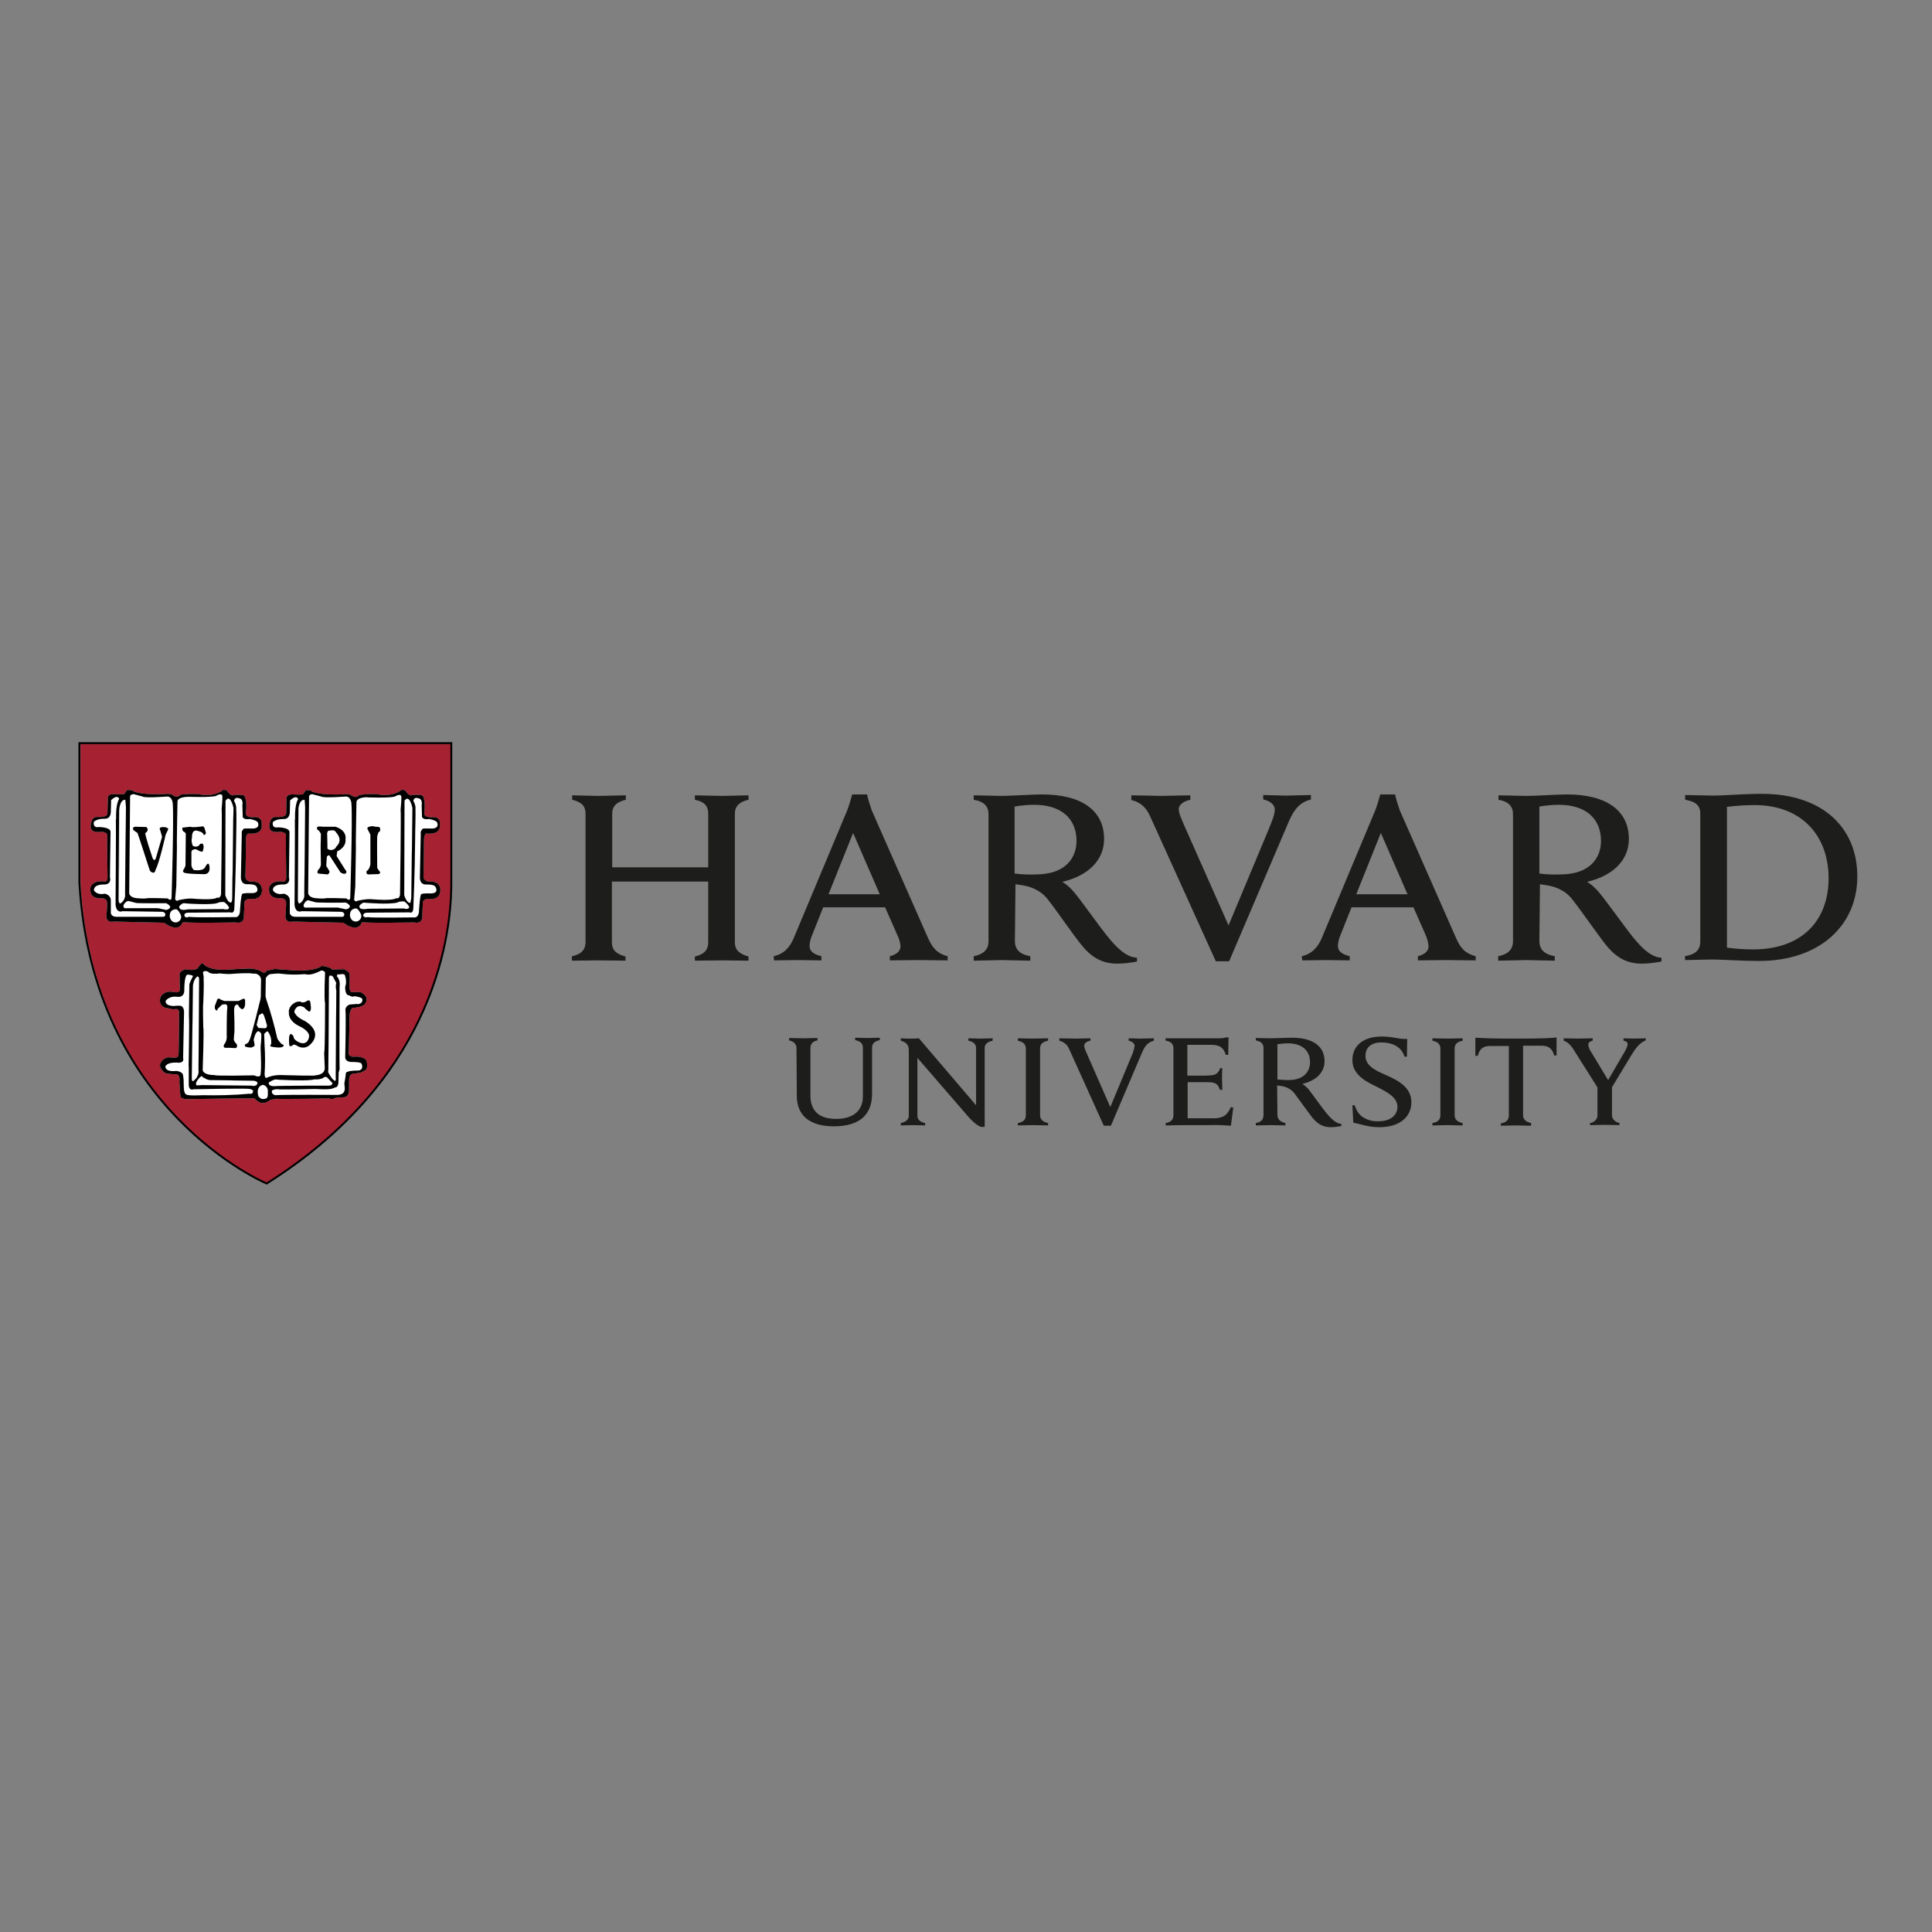 <svg xmlns="http://www.w3.org/2000/svg" xmlns:xlink="http://www.w3.org/1999/xlink" id="layer" x="0px" y="0px" viewBox="0 0 652 652" style="enable-background:new 0 0 652 652;" xml:space="preserve"><rect x="0" y="0" width="652" height="652" fill="#808080" stroke="none"/><style type="text/css">	.st0{fill:#1D1D1B;}	.st1{fill:#A62131;}	.st2{fill:none;stroke:#000000;stroke-width:0.648;}	.st3{fill:#FFFFFF;}	.st4{fill:none;stroke:#000000;stroke-width:2.818820e-002;}</style><path class="st0" d="M268.8,353.7c0-1.3-0.8-2.2-2.5-2.6v-0.8c0.9,0,4.1,0.1,4.9,0.1c0.7,0,3.8-0.1,4.7-0.1v0.8 c-1.6,0.3-2.4,1.2-2.4,2.6v16c0,5.1,2.8,7.9,8.7,7.9c5,0,9-2.2,9-7.6v-16.5c0-1.2-0.7-2.1-2.6-2.5v-0.8c0.7,0,3.3,0.1,4.1,0.1 c0.7,0,3.5-0.1,4.2-0.1v0.8c-1.8,0.4-2.6,1.2-2.6,2.5v15.6c0,7-4.1,11-12.9,11c-8.2,0-12.5-3.7-12.5-10.3L268.8,353.7z"></path><path class="st0" d="M304,379c1.9-0.4,2.7-1.3,2.7-2.5v-22.1c0-1.9-1-2.7-2.7-3.2v-0.8c1,0.1,2.6,0.1,3.4,0.1c0.9,0,1.8,0,2.7-0.1 l19.3,22.6v-19.3c0-1.2-0.7-2.1-2.6-2.5v-0.8c0.7,0,3.2,0.1,4.1,0.1c0.7,0,3.4-0.1,4.1-0.1v0.8c-1.8,0.4-2.7,1.2-2.7,2.5v26.6h-1.2 c-0.7-0.2-2.1-1-4.2-3.3l-17.3-20v19.5c0,1.2,0.7,2.1,2.6,2.5v0.8c-0.7,0-3.2-0.1-4.1-0.1c-0.7,0-3.4,0.1-4.1,0.1V379z"></path><path class="st0" d="M456.4,373h0.8c0.4,1.6,1.4,3.1,2.7,4c1.6,1,3.4,1.5,5.3,1.4c3.9,0,6.4-1.9,6.4-4.9c0-3.1-3.2-4.8-6.9-6.7 c-2.8-1.4-8.3-3.7-8.3-9c0-5,3.8-8,9.9-8c4,0,5.9,1,8.6,0.8l-0.1,6h-0.8c-1.1-3.5-4.3-4.8-7.8-4.8c-4,0-5.4,2.2-5.4,4.5 c0,3.3,3.2,4.9,6.9,6.5c4.1,1.8,8.6,4.1,8.6,9.2c0,4.8-3.8,8.4-10.8,8.4c-4.1,0-6.6-1.2-8.8-1.5L456.4,373z"></path><path class="st0" d="M544,366.4v10c0,0.6,0.3,1.3,0.8,1.7c0.5,0.5,1.1,0.8,1.7,0.8v0.8c-1,0-4.1-0.1-5-0.1c-0.7,0-3.7,0.1-4.9,0.1 V379c0.7-0.1,1.3-0.4,1.7-0.8c0.5-0.5,0.8-1.1,0.8-1.7v-9.6L544,366.4z M539.5,367.6l-7.9-12.5c-1.3-2.2-2.4-3.4-3.9-3.9v-0.8 c1.1,0,4,0.1,4.8,0.1c0.8,0,3.9-0.1,5-0.1v0.8c-1,0.2-1.5,0.7-1.5,1.4c0.1,0.8,0.4,1.6,0.9,2.3l5.8,9.6l5.6-9.6 c0.5-0.8,0.8-1.6,1-2.5c0-0.6-0.4-1-1.4-1.2v-0.8c0.9,0,2.9,0.1,3.6,0.1c0.6,0,2.9-0.1,3.9-0.1v0.7c-2.2,0.9-3.5,2.8-4.8,4.9 l-7.2,11.9"></path><path class="st0" d="M393.3,350.4h18.4c0.7,0,1.4-0.1,2.1-0.3h0.8l-0.1,5.9h-0.8c-0.7-1.9-1.4-3.4-5-3.4h-8V363h6.2 c0.8,0,1.6-0.1,2.5-0.2c0.6-0.1,1.1-0.4,1.5-0.8c0.4-0.4,0.7-0.9,0.8-1.5h0.8c-0.1,0.9-0.1,3-0.1,3.6c0,0.6,0.1,2.8,0.1,3.7h-0.8 c-0.4-1.2-0.9-2.1-2.2-2.4c-0.8-0.2-1.6-0.2-2.5-0.2h-6.2v12.2h8.7c3.8,0,4.9-1.6,5.9-3.8l0.8,0.2l-0.8,6.1 c-2.6-0.2-5.2-0.3-7.7-0.2h-9.2c-0.9,0-4.1,0.1-5.1,0.1V379c1.7-0.3,2.6-1.1,2.6-2.7v-22.5c0-1.4-0.7-2.3-2.6-2.6L393.3,350.4z"></path><path class="st0" d="M346.2,353.9c0-1.5-0.9-2.3-2.7-2.7v-0.8c1,0,4.2,0.1,5.1,0.1c0.8,0,4.1-0.1,5.1-0.1v0.8 c-1.8,0.4-2.7,1.1-2.7,2.7v22.4c0,1.5,0.9,2.3,2.7,2.7v0.8c-1,0-4.2-0.1-5.1-0.1c-0.8,0-4.1,0.1-5.1,0.1V379 c1.8-0.3,2.7-1.1,2.7-2.7V353.9z"></path><path class="st0" d="M486.1,353.9c0-1.5-0.9-2.3-2.7-2.7v-0.8c1,0,4.2,0.1,5.1,0.1c0.7,0,4.1-0.1,5.1-0.1v0.8 c-1.8,0.4-2.7,1.1-2.7,2.7v22.4c0,1.5,0.9,2.3,2.7,2.7v0.8c-1,0-4.1-0.1-5.1-0.1c-0.7,0-4.1,0.1-5.1,0.1V379 c1.8-0.3,2.7-1.1,2.7-2.7V353.9z"></path><path class="st0" d="M511.7,350.5c-10.1,0-11.7-0.2-13.8-0.3v6.1h0.8c0.7-2.7,2.2-3.3,4.2-3.3h6.3v23.4c0,1.6-0.9,2.4-2.7,2.7v0.8 c1,0,4.4-0.1,5.1-0.1c0.9,0,4.1,0.1,5.1,0.1V379c-1.8-0.4-2.7-1.2-2.7-2.7v-23.4h6.3c2,0,3.5,0.7,4.2,3.3h0.8v-6.1 C523.4,350.3,521.8,350.5,511.7,350.5"></path><path class="st0" d="M431.1,364.3c1.2,0.1,2.5,0.2,3.7,0.2c5.5,0,7.3-3.2,7.3-6c0-4-2.7-6.4-7.5-6.4c-1.2,0-2.3,0.1-3.5,0.3 L431.1,364.3z M431.1,376.3c0,1.5,1,2.3,2.7,2.7v0.8c-1,0-4.2-0.1-5.1-0.1c-0.8,0-3.9,0.1-4.9,0.1V379c1.7-0.3,2.6-1.1,2.6-2.7 v-22.6c0-1.4-0.7-2.2-2.6-2.6v-0.8c1,0,4.1,0.1,5,0.1c1.4,0,5.6-0.2,7.2-0.2c7.1,0,11,2.9,11,7.9c0,3.9-2.9,6.6-7.5,7.7 c0.8,0.5,1.5,1.1,2.1,1.8c1.2,1.5,4.6,6.3,6,8s3.2,3.6,5.1,3.7v0.7c-1.2,0.2-2.3,0.4-3.5,0.4c-2.4,0-4.3-0.8-6.2-3.1 c-1.6-2-4.4-6-6-8.1c-0.5-0.7-1.2-1.4-2-1.8c-0.8-0.5-1.7-0.8-2.6-0.9c-0.4-0.1-0.9-0.1-1.4-0.2L431.1,376.3z"></path><path class="st0" d="M360.8,354c-0.3-0.7-0.7-1.3-1.3-1.8c-0.6-0.5-1.3-0.8-2-1v-0.8c1.1,0,4.7,0.1,5.5,0.1c0.8,0,3.9-0.1,5-0.1v0.8 c-1,0.2-2.1,0.7-2.1,1.7c0,0.7,0.4,1.6,1.2,3.4l7.6,17.3l7.2-17.3c0.5-1,0.8-2.2,1-3.3c0-0.9-0.8-1.5-2-1.8v-0.8c1,0,3.3,0.1,4,0.1 c0.7,0,3.4-0.1,4.5-0.1v0.8c-1.8,0.5-2.9,1.5-3.9,3.8l-10.6,24.9h-2.4L360.8,354z"></path><path class="st0" d="M388.1,275.4c-1.2-2.7-3.1-4.7-6.3-5.4v-1.6c2,0,8.6,0.2,10.1,0.2c1.4,0,7.8-0.2,9.8-0.2v1.5 c-1.8,0.4-3.9,1.4-3.9,3.2c0,1.3,0.8,3.1,2.3,6.5l14.5,32.7l13.7-32.8c1.1-2.7,1.9-4.7,1.9-6.3c0-1.7-1.6-2.9-3.9-3.4v-1.5 c1.8,0,6.2,0.2,7.6,0.2c1.3,0,6.5-0.2,8.5-0.2v1.5c-3.4,0.9-5.5,2.9-7.4,7.3l-20.2,47.3h-4.5L388.1,275.4z"></path><path class="st0" d="M193.1,322.7c2.6-0.6,4.5-1.8,4.5-4.8v-43.3c0-2.9-1.7-4-4.5-4.7v-1.5c1.4,0,7.3,0.2,8.8,0.2 c1.7,0,7.9-0.2,9.3-0.2v1.5c-2.6,0.6-4.6,1.8-4.6,4.7v18.1H239v-18.1c0-3-1.7-4.1-4.5-4.7v-1.5c1.4,0,7.5,0.2,9.2,0.2 c1.4,0,7.5-0.2,8.9-0.2v1.5c-2.6,0.6-4.6,1.8-4.6,4.7V318c0,2.8,1.8,4,4.6,4.8v1.4c-1.4,0-7.5-0.1-8.9-0.1c-1.7,0-7.8,0.1-9.2,0.1 v-1.4c2.6-0.6,4.5-1.8,4.5-4.8v-20.5h-32.5V318c0,3,1.8,4,4.6,4.8v1.4c-1.4,0-7.6-0.1-9.3-0.1c-1.4,0-7.4,0.1-8.8,0.1V322.7z"></path><path class="st0" d="M582.8,319.8c2.9,0.4,5.8,0.6,8.8,0.6c16.8,0,25.5-10,25.5-24c0-14.5-9.2-24.7-24.9-24.7 c-3.1,0-6.3,0.2-9.4,0.6V319.8z M568.6,322.7c3.4-0.6,5.2-1.9,5.2-5v-43.1c0-3-1.8-4.1-5.1-4.7v-1.6c1.9,0,8,0.2,9.7,0.2 c2.7,0,10.3-0.6,16.3-0.6c20,0,32.1,11.1,32.1,27.9c0,16.4-12.6,28.5-33.2,28.5c-5.9,0-13-0.5-15.7-0.5c-1.7,0-7.4,0.2-9.2,0.2 L568.6,322.7z"></path><path class="st0" d="M342.5,294.8c2.3,0.3,4.7,0.4,7,0.3c10.5,0,13.8-6,13.8-11.3c0-7.5-5.1-12.2-14.3-12.2c-2.2,0-4.4,0.2-6.6,0.6 V294.8z M342.5,317.6c0,2.9,1.8,4.5,5.2,5.1v1.5c-1.9,0-8-0.2-9.7-0.2c-1.5,0-7.5,0.2-9.4,0.2v-1.5c3.1-0.6,5-2.1,5-5.1v-42.8 c0-2.6-1.4-4.3-5-4.9v-1.5c1.9,0,7.8,0.2,9.5,0.2c2.7,0,10.5-0.5,13.6-0.5c13.4,0,20.9,5.5,20.9,15c0,7.4-5.6,12.5-14.1,14.5 c1.5,0.9,2.8,2.1,3.9,3.4c2.4,2.8,8.9,12.1,11.6,15.3c2.6,3.2,6,6.8,9.7,6.9v1.3c-2.2,0.4-4.4,0.7-6.6,0.7c-4.6,0-8.2-1.6-11.8-5.9 c-3.1-3.7-8.4-11.6-11.4-15.4c-1-1.4-2.3-2.6-3.8-3.4c-1.5-0.9-3.1-1.4-4.8-1.7c-0.9-0.1-1.7-0.3-2.6-0.4L342.5,317.6z"></path><path class="st0" d="M519.5,294.8c2.3,0.3,4.7,0.4,7,0.3c10.5,0,13.8-6,13.8-11.3c0-7.5-5.1-12.2-14.2-12.2c-2.2,0-4.4,0.2-6.6,0.6 V294.8z M519.5,317.6c0,2.9,1.8,4.5,5.2,5.1v1.5c-1.9,0-8-0.2-9.7-0.2c-1.5,0-7.5,0.2-9.4,0.2v-1.5c3.1-0.6,5-2.1,5-5.1v-42.8 c0-2.6-1.4-4.3-4.9-4.9v-1.5c1.9,0,7.8,0.2,9.5,0.2c2.8,0,10.5-0.5,13.6-0.5c13.4,0,20.9,5.5,20.9,15c0,7.4-5.6,12.5-14.1,14.5 c1.5,0.9,2.8,2.1,3.9,3.4c2.4,2.8,9,12.1,11.6,15.3s6,6.8,9.6,6.9v1.3c-2.2,0.4-4.4,0.7-6.6,0.7c-4.6,0-8.2-1.6-11.8-5.9 c-3-3.7-8.4-11.6-11.4-15.4c-1-1.4-2.3-2.6-3.8-3.4c-1.5-0.9-3.1-1.4-4.8-1.7c-0.9-0.1-1.7-0.3-2.6-0.4L519.5,317.6z"></path><path class="st0" d="M296.9,301.8l-9-20.7l-8.3,20.7H296.9z M261.1,322.7c3.6-0.8,5.5-3.1,6.8-6.2l18-43c0.7-1.8,1.2-3.6,1.7-5.4h5 c0.4,1.8,1,3.7,1.6,5.4l19,43.1c1.4,3,2.8,5.1,6.6,6.1v1.4c-2.1,0-8.5-0.1-9.9-0.1c-1.5,0-7.5,0.1-9.6,0.1v-1.4 c2.8-0.7,3.6-2.1,3.6-3.4c-0.1-1.3-0.5-2.6-1.1-3.8l-4.1-9.3h-20.9l-3.7,9.3c-0.5,1.1-0.8,2.3-0.9,3.6c0,1.6,0.8,2.8,4,3.6v1.4 c-1.9,0-6.8-0.1-7.9-0.1l-8.1,0.1L261.1,322.7z"></path><path class="st0" d="M475,301.8l-9-20.7l-8.3,20.7H475z M439.3,322.7c3.5-0.8,5.5-3.1,6.8-6.2l18-43c0.7-1.8,1.2-3.6,1.7-5.4h5 c0.4,1.8,1,3.7,1.6,5.4l19,43.1c1.3,3,2.8,5.1,6.6,6.1v1.4c-2.1,0-8.5-0.1-9.9-0.1c-1.5,0-7.5,0.1-9.6,0.1v-1.4 c2.8-0.7,3.6-2.1,3.6-3.4c-0.1-1.3-0.5-2.6-1-3.8l-4.1-9.3h-20.9l-3.7,9.3c-0.5,1.1-0.8,2.3-0.9,3.6c0,1.6,0.8,2.8,4,3.6v1.4 c-1.9,0-6.8-0.1-7.9-0.1l-8.1,0.1L439.3,322.7z"></path><path class="st1" d="M27.1,251h125.4V298c0,21.6-8.1,67.3-62.2,101.4c0,0-58.7-24.4-63.1-101.4V251z"></path><path class="st2" d="M26.8,250.8h125.5V298c0,21.6-8.1,67.3-62.3,101.4c0,0-58.7-24.4-63.2-101.4V250.8z"></path><path class="st3" d="M122,311.5c0,0-1.1,3.5-6.1-0.1L98.8,311c0,0-2.2,0.7-2.5-1.6c0,0,0.4-4.6,0.2-5c0,0,0.1-1.3-2.1-1.3 c0,0-3.4,0.4-3.6-2.6c0,0-0.6-3.2,4.2-3.1c0,0,1.5,0.7,1.6-1.2c0,0-0.2-13.1-0.1-14.1c0,0,0.4-1.2-1.9-1.4c0,0-3.4,0.7-3.7-1.5 c0,0-0.2-3.3,2-3.5c0,0,2.7,0.2,3.2-0.5c0,0,0.6,0.4,0.5-2l0.1-4.1c0,0,0.3-1.1,2-1c0,0,3.2,0.2,3.6-0.1c0.3-0.4,0.6-0.9,0.9-1.3 c0,0,1.6-0.1,1.9,0.3c0,0,2.4,1.6,11.7,1c0,0,1.4,0,1.7,0.4c0,0,1.7,1.3,2.7-0.1c2-0.3,4-0.4,6-0.3c0,0,5,1.3,8.4-1.5l1.1,0.2 c0,0,1.4,2.3,2.4,1.6c0,0,3-0.3,3.6,0.3c0,0,1,1.5,0.5,5.5c0,0-0.6,1.7,2.3,1.7c0,0,3.4-0.6,2.9,2.5c0,0,0.9,3.5-4.7,3 c-0.4,0.5-0.6,1.1-0.6,1.7c0,0-0.1,11.5-0.2,12.8c0,0-0.1,1.8,2.3,1.7c0,0,3.3-0.2,3.4,2.7c0,0,0.4,3.8-4.3,3.1c0,0-1.4,0.2-1.6,1.1 l-0.2,5c0,0,0.1,2.5-2.7,1.9c-0.4,0-15.8,0.3-17.2-0.1C122.9,311.2,122.1,311.1,122,311.5"></path><path class="st3" d="M89.2,328.3c0.4-0.2,0.7-0.4,0.9-0.8c0,0,2.1-0.2,2.4-0.5l6.7,0.5c0,0,6.6,0.5,9.4-1.5c0.6,0,1.2,0.1,1.7,0.3 c0,0,1.4,0.3,1.8,0.9l3.9-0.1c0,0,2.2,0.7,2,2.1v1.8c0,0-0.4,3.6,0.6,3.8h3c0,0,2.4,1.1,2.1,2.5c0,0.6-0.2,1.1-0.6,1.6 c-0.4,0.4-0.9,0.7-1.5,0.8c-0.9,0.3-1.9,0.4-2.8,0.5c-0.4,0.6-0.7,1.3-0.8,2l-0.3,13.2c0,0-0.2,1.4,1.9,1.2c0,0,3.1-0.3,4.1,1.4 c0,0,0.8,2.9-0.8,3.4l-1.2,0.6l-2.7,0.4c0,0-1.1,0.1-1.2,2v3.5c0,0,0.1,2.4-1.8,2.4l-2.8,0.2c-0.3,0.2-0.7,0.3-1,0.4 c-0.4,0-0.7,0-1.1-0.2c0,0-17.3,0.3-17.9,0.1l-2,0.4c0,0-2.2,2-4.1,0.5l-1.4-1.1c-0.5,0.1-0.9,0.1-1.4,0.1 c-0.4-0.1-19.1,0.2-19.1,0.2s-4,0.4-4.3-0.9c0,0-0.5-5.1-0.3-5.8c0,0,0-1.5-0.9-1.6c0,0-4-0.2-4.1-0.6c0,0-2.1-1.5-1.5-3 c0.2-0.6,0.6-1.1,1.1-1.5s1.1-0.6,1.7-0.7c0,0,3.2,0.5,3.2-0.4c0.2-0.5,0.2-1.1,0.2-1.6c0,0,0.2-12,0.1-12.8c0,0,0.3-1.5-1-1.5 c-0.8,0.2-1.6,0.1-2.3-0.2c0,0-2.4,0.1-3-1.8c-0.2-0.7-0.2-1.5,0.2-2.2c0,0,1.1-2.2,4.4-1.5c0,0,1.8,0.5,2-0.8l-0.1-4.9 c0,0-0.4-1.3,2.1-2c0,0,3.3,0.9,4.3-0.7c0,0,1.1-2.2,2-0.7c0,0,1.9,1.8,7.2,1.6c0,0,9.1-0.7,9.3-0.3c0,0,2.2,0.3,2.8,1L89.2,328.3z"></path><path class="st3" d="M61.5,311.5c0,0-1.1,3.5-6.1-0.1L38.4,311c0,0-2.2,0.7-2.5-1.6c0,0,0.4-4.6,0.2-5c0,0,0.1-1.3-2.1-1.3 c0,0-3.4,0.4-3.5-2.6c0,0-0.6-3.2,4.2-3.1c0,0,1.5,0.7,1.6-1.2c0,0-0.2-13.1-0.1-14.1c0,0,0.4-1.2-1.9-1.4c0,0-3.4,0.7-3.7-1.5 c0,0-0.2-3.3,2-3.5c0,0,2.7,0.2,3.2-0.5c0,0,0.6,0.4,0.5-2l0.1-4.2c0,0,0.3-1.1,2-1c0,0,3.2,0.2,3.6-0.1c0.3-0.4,0.6-0.9,0.9-1.3 c0,0,1.6-0.1,1.9,0.3c0,0,2.4,1.6,11.7,1c0,0,1.4,0,1.7,0.4c0,0,1.7,1.3,2.7-0.1c2-0.3,4.1-0.3,6.1-0.2c0,0,5,1.3,8.4-1.5l1.1,0.2 c0,0,1.4,2.3,2.4,1.6c0,0,3-0.3,3.6,0.3c0,0,1,1.5,0.5,5.5c0,0-0.6,1.7,2.3,1.7c0,0,3.4-0.6,3,2.5c0,0,0.9,3.5-4.7,3 c-0.4,0.5-0.6,1.1-0.6,1.7c0,0-0.1,11.5-0.2,12.8c0,0-0.1,1.8,2.3,1.7c0,0,3.2-0.2,3.3,2.7c0,0,0.4,3.8-4.3,3.1c0,0-1.4,0.2-1.6,1.1 l-0.2,5c0,0,0.1,2.5-2.7,1.9c-0.4,0-15.8,0.3-17.2-0.1C62.5,311.2,61.7,311.1,61.5,311.5"></path><path d="M122,311.5c0,0-1.1,3.5-6.1-0.1L98.8,311c0,0-2.2,0.7-2.5-1.6c0,0,0.4-4.6,0.2-5c0,0,0.1-1.3-2.1-1.3c0,0-3.4,0.4-3.6-2.6 c0,0-0.6-3.2,4.2-3.1c0,0,1.5,0.7,1.6-1.2c0,0-0.2-13.1-0.1-14.1c0,0,0.4-1.2-1.9-1.4c0,0-3.4,0.7-3.7-1.5c0,0-0.2-3.3,2-3.5 c0,0,2.7,0.2,3.2-0.5c0,0,0.6,0.4,0.5-2l0.1-4.1c0,0,0.3-1.1,2-1c0,0,3.2,0.2,3.6-0.1c0.3-0.4,0.6-0.9,0.9-1.3c0,0,1.6-0.1,1.9,0.3 c0,0,2.4,1.6,11.7,1c0,0,1.4,0,1.7,0.4c0,0,1.7,1.3,2.7-0.1c2-0.3,4-0.4,6-0.3c0,0,5,1.3,8.4-1.5l1.1,0.2c0,0,1.4,2.3,2.4,1.6 c0,0,3-0.3,3.6,0.3c0,0,1,1.5,0.5,5.5c0,0-0.6,1.7,2.3,1.7c0,0,3.4-0.6,2.9,2.5c0,0,0.9,3.5-4.7,3c-0.4,0.5-0.6,1.1-0.6,1.7 c0,0-0.1,11.5-0.2,12.8c0,0-0.1,1.8,2.3,1.7c0,0,3.3-0.2,3.4,2.7c0,0,0.4,3.8-4.3,3.1c0,0-1.4,0.2-1.6,1.1l-0.2,5 c0,0,0.1,2.5-2.7,1.9c-0.4,0-15.8,0.3-17.2-0.1C122.9,311.2,122.1,311.1,122,311.5"></path><path class="st4" d="M122,311.5c0,0-1.1,3.5-6.1-0.1L98.8,311c0,0-2.2,0.7-2.5-1.6c0,0,0.4-4.6,0.2-5c0,0,0.1-1.3-2.1-1.3 c0,0-3.4,0.4-3.6-2.6c0,0-0.6-3.2,4.2-3.1c0,0,1.5,0.7,1.6-1.2c0,0-0.2-13.1-0.1-14.1c0,0,0.4-1.2-1.9-1.4c0,0-3.4,0.7-3.7-1.5 c0,0-0.2-3.3,2-3.5c0,0,2.7,0.2,3.2-0.5c0,0,0.6,0.4,0.5-2l0.1-4.1c0,0,0.3-1.1,2-1c0,0,3.1,0.2,3.6-0.1c0.3-0.4,0.6-0.9,0.9-1.3 c0,0,1.6-0.1,1.9,0.3c0,0,2.4,1.6,11.7,1c0,0,1.4,0,1.7,0.4c0,0,1.7,1.3,2.7-0.1c2-0.3,4-0.4,6-0.3c0,0,5,1.3,8.4-1.5l1.1,0.2 c0,0,1.4,2.3,2.4,1.6c0,0,3-0.3,3.6,0.3c0,0,1,1.5,0.5,5.5c0,0-0.6,1.7,2.3,1.7c0,0,3.4-0.6,2.9,2.5c0,0,0.9,3.5-4.7,3 c-0.4,0.5-0.6,1.1-0.6,1.7c0,0-0.1,11.5-0.2,12.8c0,0-0.1,1.8,2.3,1.7c0,0,3.3-0.2,3.4,2.7c0,0,0.4,3.8-4.3,3.1c0,0-1.4,0.2-1.6,1.1 l-0.2,5c0,0,0.1,2.5-2.7,1.9c-0.4,0-15.8,0.3-17.2-0.1C122.9,311.2,122.2,311.1,122,311.5z"></path><path class="st3" d="M102.8,269.9c0,0,0.2,2,0.2,2.5s-0.3,29.2-0.3,29.2c0.1,0.7,0,1.3-0.3,1.9c-0.3,0.6-0.7,1.1-1.3,1.4 c0,0-0.5,0.2-0.6-1.2l0.2-30.3C100.6,273.4,100.8,269.7,102.8,269.9z"></path><path class="st4" d="M102.8,269.9c0,0,0.2,2,0.2,2.5s-0.3,29.2-0.3,29.2c0.1,0.7,0,1.3-0.3,1.9c-0.3,0.6-0.7,1.1-1.3,1.4 c0,0-0.5,0.2-0.6-1.2l0.2-30.3C100.6,273.4,100.8,269.7,102.8,269.9z"></path><path class="st3" d="M99.4,305.2c0,0,0.2-28.5,0.1-28.9c-0.1-0.5,0.1,0.4,0.1,0.4s-0.3-5,1-7c0,0-0.4-1.7-2.7,0.4l-0.1,4.1 c0,0,0,2.3-2.1,2.2c0,0-2.4-0.1-3.6,1c0,0-0.6,2.2,1.7,1.8c0,0,3.7,0,3.9,1.5L97.5,296c0,0,0.8,2.5-2,2.5c0,0-3.5-0.2-3.4,1.9 c0,0,0.7,1.8,3.7,1.2c0,0,2.1,0.4,2,2.4v3.8c0,0-0.2,1.5,1.8,1.6h15.8c0,0,0.8,0.1,0.8-0.9c0,0-0.1-0.8-1.3-0.8l-13.2-0.2 C101.8,307.6,99.6,308.3,99.4,305.2"></path><path class="st3" d="M102.5,305.2c0,0-0.4,1.4,1.1,1.1H114l2.8,0.6c0,0,2.9-0.7,0-2.3c0,0-9.3,0.1-10.2-0.1l-2.3-0.6 C104.4,303.8,103.4,303.4,102.5,305.2"></path><path class="st4" d="M102.5,305.2c0,0-0.4,1.4,1.1,1.1H114l2.8,0.6c0,0,3-0.7,0-2.3c0,0-9.3,0.1-10.2-0.1c0,0-1.9-0.5-2.3-0.6 C104.4,303.9,103.4,303.4,102.5,305.2z"></path><path class="st3" d="M119.9,306.6c0,0-1.9,0-1.8,2.5c0.1,0.5,0.3,1,0.7,1.4c0.4,0.4,0.9,0.5,1.5,0.5c0.5-0.1,1-0.4,1.3-0.8 c0.3-0.4,0.4-1,0.3-1.5C121.9,308.7,120.8,306.2,119.9,306.6"></path><path class="st3" d="M121.3,305.6c0,0,0.9-1,1.5-1c0,0,10.2,0.9,11.9-0.3c0,0,1.5-0.3,1.9,0c0,0,1.5,1.2,1.5,1.9 c0,0-0.1,0.9-1.9,0.4l-12.1,0.1C124,306.7,120.9,307.4,121.3,305.6"></path><path class="st4" d="M121.3,305.6c0,0,0.9-1,1.5-1c0,0,10.2,0.9,11.9-0.3c0,0,1.5-0.3,1.9,0c0,0,1.5,1.2,1.5,1.9 c0,0-0.1,0.9-1.9,0.4l-12.1,0.1C124,306.7,120.9,307.4,121.3,305.6z"></path><path class="st3" d="M122.6,308.8c0,0,0-0.8,1.4-0.8l14.2-0.1c0,0,1.3,0.7,1.3-1.7c0,0,0.5-11,0.6-23.1c0-3.6,0.2-7.4,0.1-10.9 c0,0-0.3-1.5-0.7-1.8c0,0,0-1.6,1.7-1c0,0,1.5,0.1,1.1,2.4l0.1,3.5c0,0-0.3,1.5,2.4,1.1c0,0,2.7,0.4,2.8,1.4c0,0,0.8,2-2.4,1.8h-2.4 c-0.3,0.2-0.5,0.5-0.7,0.8c-0.1,0.3-0.2,0.7-0.1,1l-0.3,14.7c0,0-0.2,2.5,2.2,2.4c0,0,2.5-0.1,3,0.7c0,0,1.7,2.5-2,2.3 c0,0-2.3-0.1-2.8,0.3c0,0-0.4,0.5-0.7,5.3c0,0,0.2,2.8-1.9,2.5c0,0-14.1,0.2-15.4-0.1c0,0-1.4,0.4-1.6-0.7"></path><path class="st3" d="M104.3,268.9l-0.3,32.4c0,0-0.1,1.5,2.4,1.8c0,0,2.9,0.3,3.6,0c0,0,1.9-0.1,6.9,0.1c0,0,1.2,1.2,1.3-0.3 c0,0,0.8-26.2,0.4-31.7c0,0-0.1-2.3-1.8-2.4c0,0-7.7,0.6-8.4,0l-3.1-0.8C105.4,268,104.2,268.1,104.3,268.9z"></path><path class="st3" d="M120.3,270.6c0,0-0.3,15.3-0.2,15.8l-0.2,12.8l-0.4,4.5c0,0,0.6,0.9,1.1,0.3c0,0,3.2-0.8,5.3-0.5 c0,0,6.5,0.6,7.8-0.4c0,0,1,0.5,1.3-1.1c0,0,0.4-28.3,0.2-28.8c0,0,0.4-4.1,0.2-4.5c0,0-0.1-0.9-1.8-0.1c0,0,0.2,0.8-9.4,0.5 C124.2,269,120.6,268.9,120.3,270.6z"></path><path class="st3" d="M136.5,270.2l-0.1,31.9c0,0,0.8,2.8,2.1,2.6c0.1-0.5,0.2-1.1,0.3-1.6l0.4-30.4 C139.2,272.6,138.2,267.8,136.5,270.2"></path><path class="st4" d="M136.5,270.2l-0.1,31.9c0,0,0.8,2.8,2.1,2.6c0.2-0.5,0.3-1.1,0.3-1.6l0.4-30.4 C139.2,272.6,138.2,267.7,136.5,270.2z"></path><path d="M124,279.7c-0.3-0.8,1.7-0.9,1.7-0.9l1,0.2c0.5,0,1,0,1.4,0.2c0.1,0.1,0.2,0.3,0.2,0.5s0,0.3,0,0.5c0,0.2-0.1,0.3-0.2,0.4 c-0.1,0.1-0.3,0.2-0.4,0.3l-0.4,1.3c-0.1,1.1,0,10.7,0,10.7c0.3,0.5,0.6,1,1,1.4c0,0.9-1.1,0.7-1.1,0.7l-2.9,0.1 c-0.9-0.1-0.6-1.1-0.6-1.1c1-0.5,1.3-2.3,1.3-2.3v-10L124,279.7z"></path><path d="M110.4,281.1c0.1,2.2,0.1,5.3,0.1,5.3c0.2,0.2,0.5,0.4,0.8,0.4c0.3,0.1,0.6,0.1,0.9,0c0.3-0.1,0.6-0.2,0.8-0.4 c0.2-0.2,0.4-0.4,0.5-0.7c2.5-2.4,0-4.6-0.4-5.2c-0.4-0.6-2.4-0.1-2.4-0.1L110.4,281.1z M110.3,289.1l-0.2,3.1l0.9,1.5 c0.6,0.8-0.4,1.4-0.4,1.4l-3.2-0.3c-0.6-0.3,0-1.3,0-1.3c0.3-0.2,0.5-0.5,0.6-0.8c0.2-0.3,0.3-0.7,0.3-1l-0.1-5.9l0.1-4.2 c0-0.5-0.8-1.4-0.8-1.4c-0.7-0.1-0.5-1-0.5-1c0.2-0.5,1.9-0.2,1.9-0.2h4.3c4.1,1.3,3.4,4.2,3.4,4.2c0.3,2.9-2.8,4.1-2.8,4.1 l-0.2,1.6l2.9,4.6c0.1,0.1,0.2,0.2,0.3,0.4c0.1,0.1,0.1,0.3,0.1,0.5c-0.4,1.1-2,0-2,0l-3.7-5.7C110.9,288.4,110.3,289.1,110.3,289.1 "></path><path d="M89.2,328.3c0.4-0.2,0.7-0.4,0.9-0.8c0,0,2.1-0.2,2.4-0.5l6.7,0.5c0,0,6.6,0.5,9.4-1.5c0.6,0,1.2,0.1,1.7,0.3 c0,0,1.4,0.3,1.8,0.9l3.9-0.1c0,0,2.2,0.7,2,2.1v1.8c0,0-0.4,3.6,0.6,3.8h3c0,0,2.4,1.1,2.1,2.5c0,0.6-0.2,1.1-0.6,1.6 c-0.4,0.4-0.9,0.7-1.5,0.8c-0.9,0.3-1.9,0.4-2.8,0.5c-0.4,0.6-0.7,1.3-0.8,2l-0.3,13.2c0,0-0.2,1.4,1.9,1.2c0,0,3.1-0.3,4.1,1.4 c0,0,0.8,2.9-0.8,3.4l-1.2,0.6l-2.7,0.4c0,0-1.1,0.1-1.2,2v3.5c0,0,0.1,2.4-1.8,2.4l-2.8,0.2c-0.3,0.2-0.7,0.3-1,0.4 c-0.4,0-0.7,0-1.1-0.2c0,0-17.3,0.3-17.9,0.1l-2,0.4c0,0-2.2,2-4.1,0.5l-1.4-1.1c-0.5,0.1-0.9,0.1-1.4,0.1 c-0.4-0.1-19.1,0.2-19.1,0.2s-4,0.4-4.3-0.9c0,0-0.5-5.1-0.3-5.8c0,0,0-1.5-0.9-1.6c0,0-4-0.2-4.1-0.6c0,0-2.1-1.5-1.5-3 c0.2-0.6,0.6-1.1,1.1-1.5s1.1-0.6,1.7-0.7c0,0,3.2,0.5,3.2-0.4c0.2-0.5,0.2-1.1,0.2-1.6c0,0,0.2-12,0.1-12.8c0,0,0.3-1.5-1-1.5 c-0.8,0.2-1.6,0.1-2.3-0.2c0,0-2.4,0.1-3-1.8c-0.2-0.7-0.2-1.5,0.2-2.2c0,0,1.1-2.2,4.4-1.5c0,0,1.8,0.5,2-0.8l-0.1-4.9 c0,0-0.4-1.3,2.1-2c0,0,3.3,0.9,4.3-0.7c0,0,1.1-2.2,2-0.7c0,0,1.9,1.8,7.2,1.6c0,0,9.1-0.7,9.3-0.3c0,0,2.2,0.3,2.8,1L89.2,328.3z"></path><path class="st4" d="M89.2,328.2c0.4-0.2,0.7-0.4,0.9-0.8c0,0,2.1-0.2,2.4-0.5l6.7,0.5c0,0,6.6,0.5,9.4-1.5c0.6,0,1.2,0.1,1.7,0.3 c0,0,1.4,0.3,1.8,0.9l3.9-0.1c0,0,2.2,0.7,2,2.1v1.8c0,0-0.4,3.6,0.6,3.8h2.9c0,0,2.4,1.1,2.1,2.5c0,0.6-0.2,1.1-0.6,1.6 c-0.4,0.4-0.9,0.7-1.5,0.8c-0.9,0.3-1.9,0.4-2.8,0.5c-0.4,0.6-0.7,1.3-0.8,2l-0.3,13.2c0,0-0.2,1.4,1.9,1.2c0,0,3.1-0.3,4.1,1.4 c0,0,0.8,2.9-0.8,3.4l-1.2,0.6l-2.7,0.4c0,0-1.1,0.1-1.2,2v3.5c0,0,0.1,2.4-1.8,2.4l-2.8,0.2c-0.3,0.2-0.7,0.3-1,0.4 c-0.4,0-0.7,0-1.1-0.2c0,0-17.3,0.3-17.9,0.1l-2,0.4c0,0-2.2,2-4.1,0.5l-1.4-1.1c-0.5,0.1-0.9,0.1-1.4,0.1 c-0.4-0.1-19.1,0.2-19.1,0.2s-4,0.4-4.3-0.9c0,0-0.5-5.2-0.3-5.8c0,0,0-1.5-0.9-1.6c0,0-4-0.2-4.1-0.6c0,0-2.1-1.5-1.5-3 c0.2-0.6,0.6-1.1,1.1-1.5c0.5-0.4,1.1-0.6,1.7-0.7c0,0,3.2,0.5,3.2-0.4c0.2-0.5,0.2-1.1,0.2-1.6c0,0,0.2-12,0.1-12.8 c0,0,0.3-1.5-1-1.5c-0.8,0.2-1.6,0.1-2.3-0.2c0,0-2.4,0.1-2.9-1.8c-0.2-0.7-0.2-1.5,0.2-2.2c0,0,1.1-2.2,4.4-1.5c0,0,1.8,0.5,2-0.8 l-0.1-4.9c0,0-0.4-1.3,2.1-2c0,0,3.2,0.9,4.3-0.7c0,0,1.1-2.2,2-0.7c0,0,1.9,1.8,7.2,1.6c0,0,9.1-0.7,9.3-0.3c0,0,2.2,0.3,2.8,1 L89.2,328.2z"></path><path class="st3" d="M91.8,368c0.6-0.3,1.3-0.5,2-0.4c0.8,0.2,12.7-0.1,12.7-0.1s5.2,0.4,6-0.3l1.2-0.4c0.3-0.4,0.5-0.9,0.5-1.4 c0-0.8,0.1-3.5,0.1-3.5l0.3-1c0,0-0.1-1,0-28c0,0,0.4-2.1-0.9-3.4c0,0,0-0.8,0.4-0.7c0.4,0.1,0.2,0.1,0.2,0.1s1.8-0.5,2.1,0.2 c0,0,0.8,2.4,0.1,3.8c0,0-0.2,3,1.3,3c0.3,0.2,0.6,0.3,0.9,0.4c0.3,0.1,0.6,0,1-0.1c0,0,2.6,0.3,2.6,1.1c0,0.2,0,0.5-0.1,0.7 c-0.1,0.2-0.2,0.4-0.4,0.5c-0.2,0.1-0.4,0.2-0.6,0.3c-0.2,0.1-0.5,0.1-0.7,0l-2.4,0.2c-0.5,0.1-0.9,0.4-1.2,0.8 c-0.3,0.4-0.4,0.9-0.3,1.4c0.2,1.9-0.1,15.7-0.1,15.7s0,1.6,2.5,1.5c0,0,3.1-0.1,3.1,0.8c0,0,0.8,2-1.4,2.1c0,0-4.3-0.1-4,1.1 c-0.1,1.1-0.3,2.2-0.5,3.3c0,0,0.4,2.3-0.1,2.7c0,0-0.3,1.3-3,1.1c0,0-17.5-0.1-20.2,0.1C93,369.6,91.4,369.4,91.8,368"></path><path class="st3" d="M88.7,366.1c0.5,0.1,0.9,0.3,1.2,0.7c0.3,0.4,0.5,0.8,0.5,1.3c0,1.6,0.1,2.5-0.9,2.7c-0.3,0.1-0.5,0.1-0.8,0.1 c-0.3,0-0.5-0.1-0.7-0.2c-0.2-0.1-0.4-0.3-0.6-0.5c-0.2-0.2-0.3-0.5-0.3-0.7C86.7,368,87.2,366.4,88.7,366.1z"></path><path class="st3" d="M90.7,365.3c0,0,1.8-1.2,2.5-1c0,0,9.2,0.6,12.1,0.1c2.9-0.5,1.1-0.1,1.1-0.1s2.4,0,3.1-0.9 c0.2,0,0.4,0,0.7,0.1c0.2,0.1,0.4,0.2,0.5,0.4l1.5,1.6c0,0,0.1,1-1.6,0.9c0,0-16.6,0-17.1,0.1C93.5,366.5,90.4,367,90.7,365.3"></path><path class="st4" d="M90.7,365.3c0,0,1.8-1.2,2.5-1c0,0,9.3,0.6,12.1,0.1c2.8-0.5,1.1-0.1,1.1-0.1s2.4,0,3.2-0.9 c0.2,0,0.4,0,0.6,0.1c0.2,0.1,0.4,0.2,0.5,0.4l1.5,1.6c0,0,0.1,1-1.6,0.9c0,0-16.6,0-17.1,0.1C93.5,366.5,90.4,367,90.7,365.3z"></path><path class="st3" d="M66.6,329.5c0,0,0.7,0,0.6,1.2L67,361.2c0.1,0.6,0,1.3-0.3,1.8c-0.2,0.6-0.6,1.1-1.1,1.5c0,0-0.9,1.1-0.9-0.6 l0.4-31.1C65.1,332.8,65.2,330.5,66.6,329.5"></path><path class="st4" d="M66.6,329.5c0,0,0.7,0,0.6,1.2L67,361.2c0.1,0.6,0,1.3-0.3,1.9c-0.2,0.6-0.6,1.1-1.1,1.5c0,0-0.9,1.1-0.9-0.6 l0.4-31.1C65.1,332.8,65.2,330.5,66.6,329.5z"></path><path class="st3" d="M65,329.7c0,0-1.2,2.2-1.1,2.7l-0.1,6.8c0,0-0.1,4.3,0,4.8c0.1,0.5-0.1,13.2-0.1,13.2s-0.1,2.4,0,3.2v5.4 c0,0-0.2,2.4,1.6,1.8c0,0,17.9-0.4,19-0.1c0,0,1.6,0.3,1,1.1c0,0,0,0.7-1.1,0.5c-5.3,0.5-10.7,0.6-16,0.5c0,0-5.1,0.3-5.4-0.3 c0,0-0.8-0.1-0.8-3c0-1.1,0-2.2-0.2-3.2c0,0,0.2-1.4-2.3-1.7c0,0-3.6,0.6-3.7-1.5c0,0,0.5-1.5,4-1.3c0,0,2.5,0.4,2-1.6l0.3-14.9 c0,0,0.3-2.6-1.4-2.7c-0.7,0-1.4,0-2.1,0.1c0,0-2.9,0-2.7-1.7c0,0,1-1.8,4-1.4c0,0,2.2,0.4,2.3-2.1c0,0-0.1-5.2,1.1-5.4 C63.2,328.9,65.7,329,65,329.7"></path><path class="st3" d="M68,363.1c0.5,0.5,1.1,0.8,1.7,1.1c0.6,0.2,1.3,0.4,2,0.3l13.8,0.2c0,0,1.5,0.1,1.4,0.9c0,0-0.2,1.2-2,0.8 l-16.6-0.2l-1.8,0.1c0,0-1.2-0.2,0.7-2.5L68,363.1z"></path><path class="st4" d="M68,363.1c0.5,0.5,1.1,0.8,1.7,1.1c0.6,0.2,1.3,0.4,2,0.3l13.8,0.2c0,0,1.5,0.1,1.4,0.9c0,0-0.2,1.2-2,0.8 l-16.7-0.2l-1.8,0.1c0,0-1.2-0.2,0.7-2.5L68,363.1z"></path><path class="st3" d="M110.7,361.8c0,0,1.2,2.3,1.8,2.6c0,0,1.1,1.3,0.8-1l0.2-29.1c-0.2-0.9-0.2-1.8,0-2.6l-1.2-2.2 c0,0-1.3-1-1.3,0.6l-0.2,31L110.7,361.8z"></path><path class="st4" d="M110.7,361.8c0,0,1.2,2.3,1.8,2.6c0,0,1.1,1.3,0.8-1l0.2-29.1c-0.2-0.9-0.2-1.8,0-2.6l-1.2-2.2 c0,0-1.3-1-1.3,0.6l-0.2,31L110.7,361.8z"></path><path class="st3" d="M88.2,347.9c0,1.6,0,3.2-0.2,4.7c-0.2,1.3,0.4,7.2-0.1,10.2c0,0-0.1,1-2.2,0.1c0,0-13,0.3-13.4-0.1 c0,0-3.6,0.1-3.9-1.7c0,0,0.5-13.8,0.2-14.3c0,0-0.2-7.6,0-8.3c0,0,0.3-7,0.1-7.8c0.1-0.8,0-1.6-0.2-2.4c0,0,0-1,1.7-0.4 c0,0,0.6,1.1,4,0.6c1.6,0.2,3.2,0.3,4.8,0.1c0,0,5.2-0.4,6.5,0c0.6-0.1,1.2,0,1.7,0.4c0.5,0.3,0.8,0.9,0.9,1.5l-0.1,6.3l0.6,2 l0.7-0.5l0.3-1.5l0.1-6.7c0.2-0.4,0.5-0.7,0.8-1c0.4-0.3,0.8-0.4,1.2-0.4c0,0,2.5-0.3,3-0.1c2.5,0.3,4.9,0.4,7.4,0.2 c1.5-0.3,1.8,1,6.4-1.3c0,0,1.2,0.1,1.2,0.9c0,0-0.4,8.6,0,10.2c0,0,0,15.8-0.3,16.9l0.2,5c0,0,0.2,2.2-3.3,2.4 c0,0,2.2,0.3-11.8-0.1c-1.6,0-3.2,0.3-4.7,1c0,0-0.5-0.1-0.5-1.4c0.2-3.1,0.2-6.3,0-9.4l-0.2-5.2L88.2,347.9z"></path><path d="M79,340.8c0,0,0.3,7.5,0,8.5l-0.1,1.6c0.2,0.6,0.6,1.1,1,1.5c0,0,0.5,1.4-0.7,1.3c-1-0.1-2.1-0.1-3.1-0.1c0,0-1.4,0,0-1.8 c0.4-0.8,0.5-1.7,0.4-2.5c0,0,0-8.5,0.2-9c0,0,0.2-1.1-0.5-1.4l-1.2,0.1l-1.5,1.4c0,0-0.3,1.5-1-0.1v-0.8l0.9-2.4l0.6-0.1 c0.5,0.4,1.1,0.6,1.7,0.8h4.8l1.7-0.8c0,0,0.7,0.1,0.5,1c0,0,0.3,2.3-1,2.6c-0.3-0.1-0.5-0.3-0.8-0.6c-0.2-0.2-0.4-0.5-0.5-0.8 C80.4,339.1,79.1,338.4,79,340.8"></path><path d="M101.4,338c-0.5,0-1,0-1.5,0.2c-0.5,0.2-0.9,0.5-1.3,0.8c-0.4,0.4-0.7,0.8-0.9,1.3c-0.2,0.5-0.3,1-0.2,1.5 c0,0-0.4,2.8,3.9,4.7c0,0,3.2,1.5,2.9,3.4c0,0-0.4,3.4-3.7,1.7c0,0-1.6-0.8-1.5-1.7c0,0-0.5-1.1-1.1-0.9c0,0-0.7,0.2-0.4,3.5 c0,0,0,1.3,1.5,0l0.8,0.2c0,0,2.7,2.2,5.1-0.5c0,0,2.5-2.3,0.7-5.1c-0.9-1.3-2.2-2.3-3.7-3c0,0-2.2-1-2.7-2.7c0,0,0.7-3,3.4-1.4 c0.5,0.6,1,1,1.6,1.4c0,0,0.8,0,0.6-1.8l-0.2-1.5c0,0-0.2-1.1-1.6,0C103.1,338.1,101.8,338.6,101.4,338"></path><path d="M87.4,342.6c-0.1,0.5-0.8,3.3-0.8,3.3l0.6,1c0,0,1.6,0.1,2.2,0.1c0.6,0,0.7-0.5,0.7-1c-0.3-1.2-0.7-2.4-1.1-3.5l-0.5-0.6 L87.4,342.6z M89.1,335.9c0.5,0.4,0.7,0.9,0.8,1.5c1.5,4.3,2.7,8.7,3.7,13.1c0.4,0.7,0.9,1.3,1.4,1.8c1.7,0.6,0,1.1,0,1.1 c-0.7,0.3-3-0.1-3-0.1c-1.2-0.2-0.7-0.6-0.7-0.6c0.5-0.5,0.1-2.5,0.1-2.5c-0.2-0.8-0.6-1.5-1-2.1c-0.4-0.2-1.1,0.7-1.1,0.7 s-1.1,0.4-1.2,0c-0.1-0.4-0.8-0.8-0.8-0.8c-1.2,0-1.7,3-1.7,3c0.7,2.5,0,2.1,0,2.1c-0.6,0.8-2.5,0.2-2.5,0.2 c-0.9-0.2-0.3-0.9-0.3-0.9c0.3-0.1,0.7-0.3,0.9-0.5c0.2-0.2,0.4-0.6,0.5-0.9c0.5-0.7,3.7-13.8,3.7-13.8 C88.1,336.6,88.3,335.4,89.1,335.9"></path><path d="M61.5,311.5c0,0-1.1,3.5-6.1-0.1L38.4,311c0,0-2.2,0.7-2.5-1.6c0,0,0.4-4.6,0.2-5c0,0,0.1-1.3-2.1-1.3c0,0-3.4,0.4-3.5-2.6 c0,0-0.6-3.2,4.2-3.1c0,0,1.5,0.7,1.6-1.2c0,0-0.2-13.1-0.1-14.1c0,0,0.4-1.2-1.9-1.4c0,0-3.4,0.7-3.7-1.5c0,0-0.2-3.3,2-3.5 c0,0,2.7,0.2,3.2-0.5c0,0,0.6,0.4,0.5-2l0.1-4.2c0,0,0.3-1.1,2-1c0,0,3.2,0.2,3.6-0.1c0.3-0.4,0.6-0.9,0.9-1.3c0,0,1.6-0.1,1.9,0.3 c0,0,2.4,1.6,11.7,1c0,0,1.4,0,1.7,0.4c0,0,1.7,1.3,2.7-0.1c2-0.3,4.1-0.3,6.1-0.2c0,0,5,1.3,8.4-1.5l1.1,0.2c0,0,1.4,2.3,2.4,1.6 c0,0,3-0.3,3.6,0.3c0,0,1,1.5,0.5,5.5c0,0-0.6,1.7,2.3,1.7c0,0,3.4-0.6,3,2.5c0,0,0.9,3.5-4.7,3c-0.4,0.5-0.6,1.1-0.6,1.7 c0,0-0.1,11.5-0.2,12.8c0,0-0.1,1.8,2.3,1.7c0,0,3.2-0.2,3.3,2.7c0,0,0.4,3.8-4.3,3.1c0,0-1.4,0.2-1.6,1.1l-0.2,5 c0,0,0.1,2.5-2.7,1.9c-0.4,0-15.8,0.3-17.2-0.1C62.5,311.2,61.7,311.1,61.5,311.5"></path><path class="st4" d="M61.5,311.5c0,0-1.1,3.5-6.1-0.1L38.4,311c0,0-2.2,0.7-2.5-1.6c0,0,0.4-4.6,0.2-5c0,0,0.1-1.3-2.1-1.3 c0,0-3.4,0.4-3.5-2.6c0,0-0.6-3.2,4.2-3.1c0,0,1.5,0.7,1.6-1.2c0,0-0.2-13.1-0.1-14.1c0,0,0.4-1.2-1.9-1.4c0,0-3.4,0.7-3.7-1.5 c0,0-0.2-3.3,2-3.5c0,0,2.7,0.2,3.2-0.5c0,0,0.6,0.4,0.5-2l0.1-4.2c0,0,0.3-1.1,2-1c0,0,3.2,0.2,3.6-0.1c0.3-0.4,0.6-0.9,0.9-1.3 c0,0,1.6-0.1,1.9,0.3c0,0,2.4,1.6,11.7,1c0,0,1.4,0,1.7,0.4c0,0,1.7,1.3,2.7-0.1c2-0.3,4.1-0.3,6.1-0.2c0,0,5,1.3,8.4-1.5l1.1,0.2 c0,0,1.4,2.3,2.4,1.6c0,0,3-0.3,3.6,0.3c0,0,1,1.5,0.5,5.5c0,0-0.6,1.7,2.3,1.7c0,0,3.4-0.6,3,2.5c0,0,0.9,3.5-4.7,3 c-0.4,0.5-0.6,1.1-0.6,1.7c0,0-0.1,11.5-0.2,12.8c0,0-0.1,1.8,2.3,1.7c0,0,3.2-0.2,3.4,2.7c0,0,0.4,3.8-4.3,3.1c0,0-1.4,0.2-1.6,1.1 l-0.2,5c0,0,0.1,2.5-2.7,1.9c-0.4,0-15.8,0.3-17.2-0.1C62.5,311.2,61.7,311.1,61.5,311.5z"></path><path class="st3" d="M42.3,269.9c0,0,0.2,2,0.2,2.5c0,0.5-0.3,29.2-0.3,29.2c0.1,0.7,0,1.3-0.3,1.9c-0.3,0.6-0.7,1.1-1.3,1.4 c0,0-0.5,0.2-0.6-1.2l0.2-30.3C40.2,273.4,40.4,269.7,42.3,269.9"></path><path class="st4" d="M42.4,269.9c0,0,0.2,2,0.2,2.5c0,0.5-0.3,29.2-0.3,29.2c0.1,0.7,0,1.3-0.3,1.9c-0.3,0.6-0.7,1.1-1.3,1.4 c0,0-0.5,0.2-0.6-1.2l0.2-30.3C40.2,273.4,40.4,269.7,42.4,269.9z"></path><path class="st3" d="M39,305.2c0,0,0.2-28.5,0.1-29c-0.1-0.5,0.1,0.4,0.1,0.4s-0.3-4.9,1-7c0,0-0.4-1.7-2.7,0.4l-0.1,4.1 c0,0,0,2.3-2.1,2.2c0,0-2.4-0.1-3.6,1c0,0-0.6,2.2,1.7,1.8c0,0,3.7,0,3.9,1.5L37.1,296c0,0,0.8,2.5-2,2.5c0,0-3.4-0.2-3.4,1.9 c0,0,0.7,1.8,3.7,1.2c0,0,2.1,0.4,2,2.4v3.8c0,0-0.2,1.5,1.8,1.6H55c0,0,0.8,0.1,0.8-0.9c0,0-0.1-0.8-1.3-0.8l-13.2-0.2 C41.3,307.6,39.2,308.3,39,305.2z"></path><path class="st3" d="M41.7,305.4c0,0-0.4,1.4,1.1,1.1h10.5l2.8,0.6c0,0,3-0.7,0-2.3c0,0-9.3,0.1-10.2-0.1c0,0-1.9-0.5-2.3-0.6 C43.7,304.1,42.6,303.7,41.7,305.4"></path><path class="st4" d="M41.7,305.4c0,0-0.4,1.4,1.1,1.1h10.5l2.9,0.6c0,0,3-0.7,0-2.3c0,0-9.3,0.1-10.2-0.1l-2.3-0.6 C43.7,304.1,42.6,303.7,41.7,305.4z"></path><path class="st3" d="M59.1,306.9c0,0-2,0-1.8,2.5c0.1,0.5,0.3,1,0.7,1.4c0.4,0.4,0.9,0.5,1.5,0.5c0.5-0.1,1-0.4,1.3-0.8 c0.3-0.4,0.4-1,0.3-1.5C61.1,308.9,60,306.4,59.1,306.9"></path><path class="st3" d="M60.5,305.8c0,0,0.9-1,1.5-1c0,0,10.2,0.9,11.9-0.3c0,0,1.5-0.3,1.9,0c0,0,1.5,1.2,1.5,1.9c0,0-0.1,0.9-1.9,0.4 l-12.1,0.1C63.3,306.9,60.2,307.7,60.5,305.8"></path><path class="st4" d="M60.5,305.8c0,0,0.9-1,1.5-1c0,0,10.2,0.9,11.9-0.3c0,0,1.5-0.3,1.9,0c0,0,1.5,1.2,1.5,1.9c0,0-0.1,0.9-1.9,0.4 l-12.1,0.1C63.3,306.9,60.2,307.6,60.5,305.8z"></path><path class="st3" d="M62.2,308.8c0,0,0-0.8,1.4-0.8l14.2-0.1c0,0,1.3,0.7,1.3-1.7c0,0,0.5-11,0.6-23.1c0-3.6,0.2-7.4,0-10.9 c0,0-0.3-1.5-0.7-1.8c0,0,0-1.6,1.7-1c0,0,1.5,0.1,1.1,2.4l0.1,3.5c0,0-0.3,1.5,2.4,1.1c0,0,2.7,0.4,2.8,1.4c0,0,0.8,2-2.4,1.8h-2.3 c-0.3,0.2-0.5,0.5-0.7,0.8c-0.1,0.3-0.2,0.7-0.1,1l-0.3,14.6c0,0-0.2,2.5,2.2,2.4c0,0,2.5-0.1,3,0.7c0,0,1.7,2.5-2,2.3 c0,0-2.3-0.1-2.8,0.3c0,0-0.4,0.5-0.7,5.3c0,0,0.2,2.8-1.9,2.5c0,0-14.1,0.2-15.4-0.1C63.7,309.5,62.3,310,62.2,308.8"></path><path class="st3" d="M43.9,268.9l-0.3,32.4c0,0-0.1,1.5,2.4,1.8c0,0,3,0.3,3.7,0c0,0,1.9-0.1,6.9,0.1c0,0,1.2,1.2,1.3-0.3 c0,0,0.8-26.3,0.4-31.7c0,0-0.1-2.3-1.8-2.4c0,0-7.7,0.6-8.4,0l-3-0.8C45,268,43.8,268.1,43.9,268.9z"></path><path class="st3" d="M76.1,270.2L76,302.1c0,0,0.8,2.8,2.1,2.5c0.2-0.5,0.3-1.1,0.3-1.6l0.4-30.4C78.8,272.6,77.8,267.7,76.1,270.2"></path><path class="st4" d="M76.1,270.2L76,302.1c0,0,0.8,2.8,2.1,2.5c0.2-0.5,0.3-1.1,0.3-1.6l0.4-30.4C78.8,272.6,77.8,267.7,76.1,270.2"></path><path class="st4" d="M76.1,270.2L76,302.1c0,0,0.8,2.8,2.1,2.5c0.2-0.5,0.3-1.1,0.3-1.6l0.4-30.4C78.8,272.6,77.8,267.7,76.1,270.2z "></path><path class="st3" d="M59.9,270.4c0,0-0.3,15.2-0.2,15.8L59.5,299l-0.4,4.5c0,0,0.6,0.9,1.1,0.3c0,0,3.2-0.8,5.3-0.5 c0,0,6.5,0.6,7.8-0.4c0,0,1,0.5,1.3-1.1c0,0,0.4-28.3,0.2-28.8c0,0,0.4-4,0.2-4.5c0,0-0.1-0.9-1.8-0.1c0,0,0.2,0.8-9.5,0.5 C63.8,268.9,60.1,268.8,59.9,270.4"></path><path d="M56.8,279.8l-0.9,1.9c0,0-2.2,9.8-3.4,11.8c0,0-0.2,2-1.9,0.4c0,0-4-12.4-4.2-12.8l-1.3-0.9c0,0-0.8-1.1,0.6-1.2l3.7,0.1 c0,0,1.2,1-0.4,2.1c0,0,0.2,1.6,2.3,7.8c0,0,0.6,2.3,1.3,0.6l2.1-7.2l-0.6-2.1c0,0-0.6-1,0.3-1.1C54.3,279.1,56.5,278.9,56.8,279.8"></path><path d="M62.7,281.4l-0.1,10.7l-0.3,0.8c0,0-1,1.3-0.3,1.4c0,0-0.9,0.6,6.5,0.7c0,0,2.9,0.5,2.1-3.1c0,0-0.3-1.3-1.3,0.6 c0,0-0.3,1.6-3.9,1.1c-0.4-0.4-0.7-0.9-0.8-1.5v-4.5c0,0-0.1-1.1,1.6-1c0,0,1.9,1.2,2.2,0.7c0,0,0.7-1.6,0-2.6c0,0-0.9-0.1-1,0.3 c0,0-0.6,1.2-2.3,0.5c-0.4-0.9-0.6-1.9-0.3-2.9c0,0-0.2-2.5,1.5-2.3c0,0,2,0.4,2.2,1c0,0,0.5,1.2,1-0.2l-0.5-1.7 c0,0-0.3-0.7-0.8-0.5c0,0-3.4,0.5-3.9,0.1l-2.7,0.3c0,0.2-0.1,0.3-0.1,0.5c0,0.2,0.1,0.3,0.1,0.4c0.1,0.1,0.2,0.3,0.3,0.4 c0.1,0.1,0.3,0.2,0.4,0.2c0.1,0.1,0.2,0.2,0.2,0.3C62.7,281.2,62.7,281.3,62.7,281.4"></path></svg>